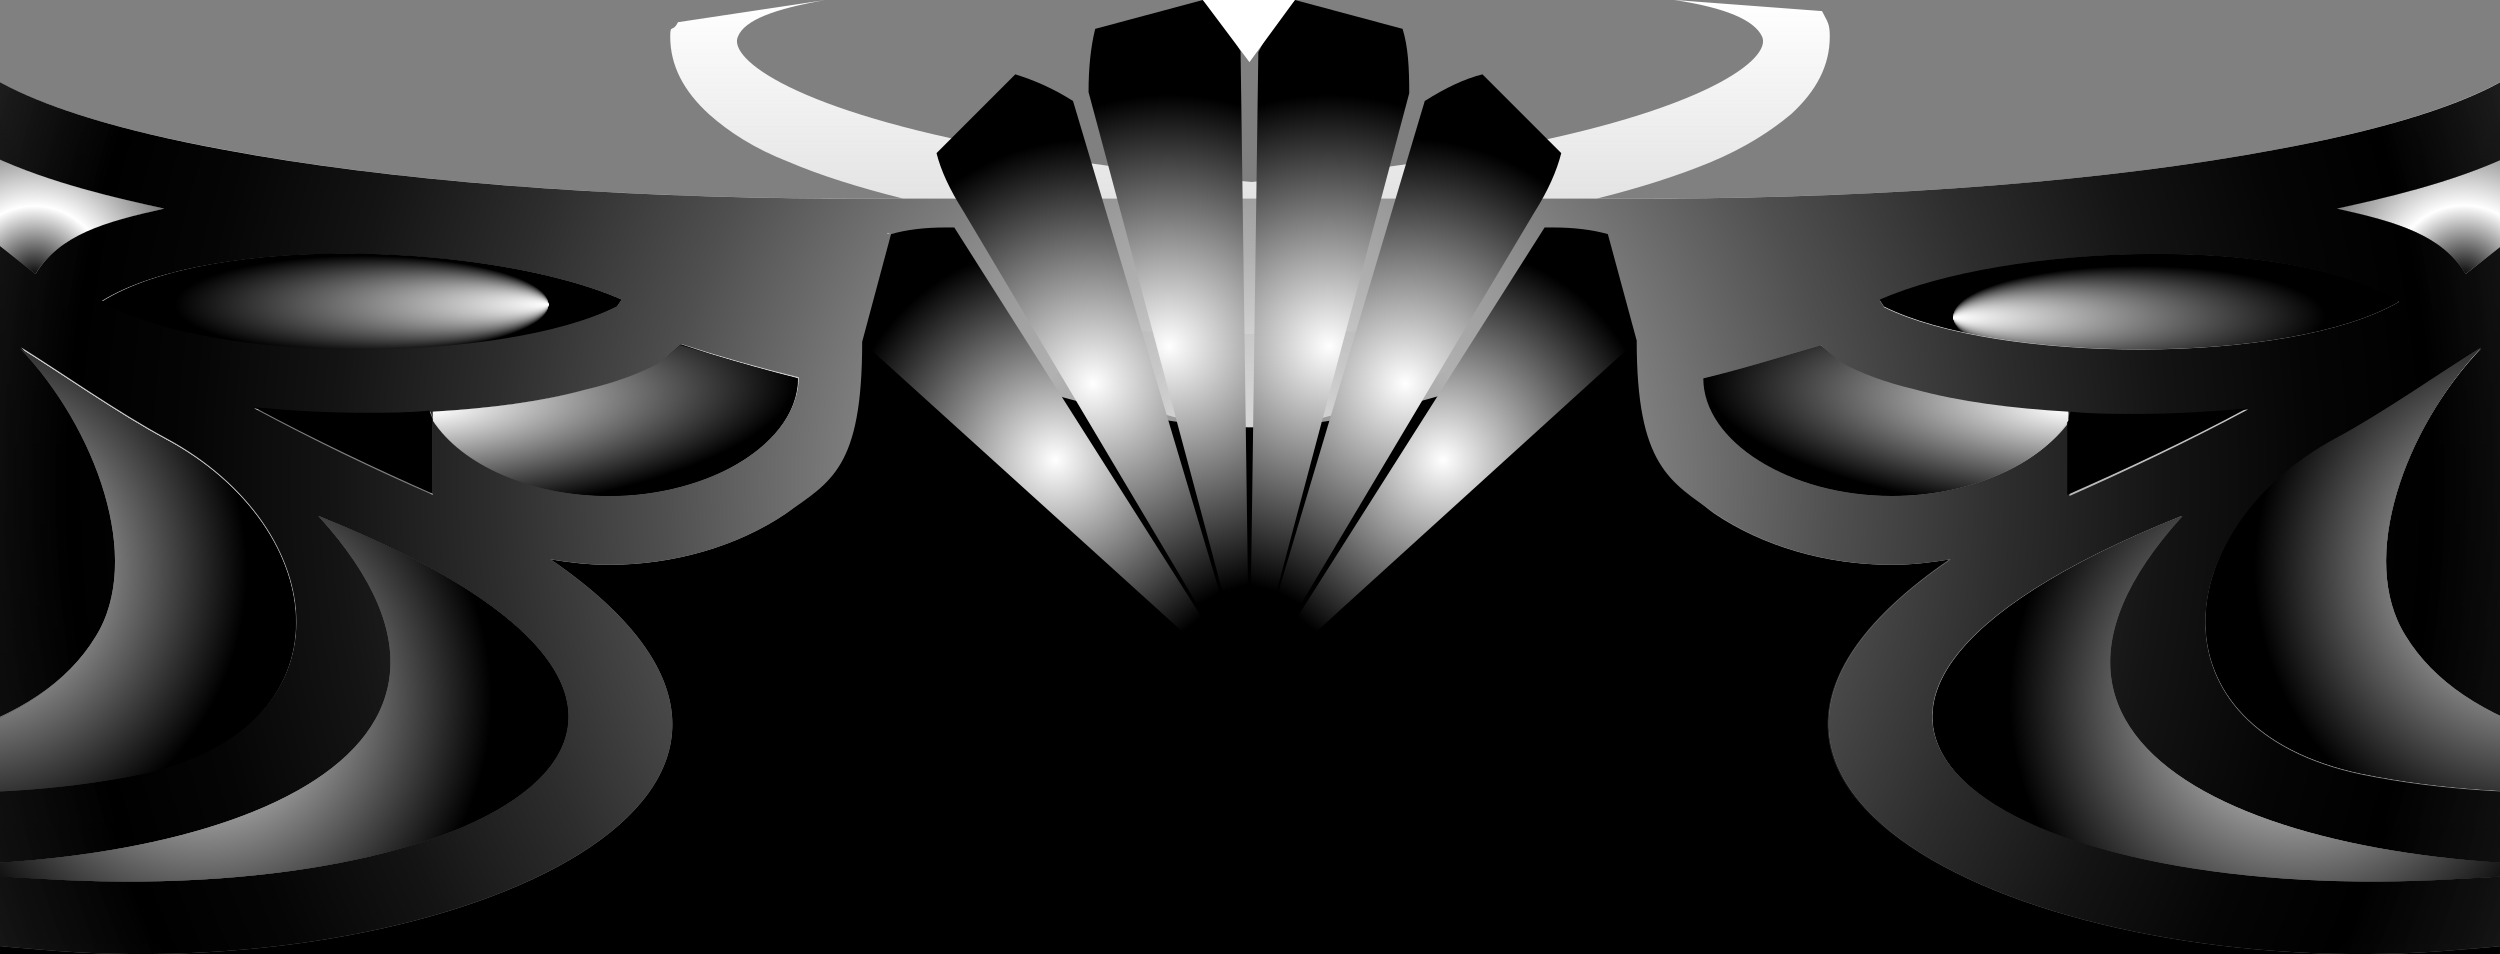<?xml version="1.0" encoding="utf-8"?>
<!-- Generator: Adobe Illustrator 24.3.0, SVG Export Plug-In . SVG Version: 6.00 Build 0)  -->
<svg version="1.1" id="Layer_1" xmlns="http://www.w3.org/2000/svg" xmlns:xlink="http://www.w3.org/1999/xlink" x="0px" y="0px"
	 viewBox="0 0 225.3 86" style="enable-background:new 0 0 225.3 86;" xml:space="preserve">
<rect x="0" y="0" width="225.3" height="86" fill="#808080" stroke="none"/>
<style type="text/css">
	.st0{fill:url(#SVGID_1_);}
	.st1{fill:url(#SVGID_2_);}
	.st2{fill:url(#SVGID_3_);}
	.st3{fill:#FFFFFF;}
	.st4{fill:url(#SVGID_4_);}
	.st5{fill:url(#SVGID_5_);}
	.st6{fill:url(#SVGID_6_);}
	.st7{fill:url(#SVGID_7_);}
	.st8{fill:url(#SVGID_8_);}
	.st9{fill:url(#SVGID_9_);}
	.st10{fill:url(#SVGID_10_);}
	.st11{fill:url(#SVGID_11_);}
	.st12{fill:url(#SVGID_12_);}
	.st13{fill:url(#SVGID_13_);}
	.st14{fill:url(#SVGID_14_);}
	.st15{fill:url(#SVGID_15_);}
	.st16{fill:url(#SVGID_16_);}
	.st17{fill:url(#SVGID_17_);}
	.st18{fill:url(#SVGID_18_);}
	.st19{fill:url(#SVGID_19_);}
	.st20{fill:url(#SVGID_20_);}
	.st21{fill:url(#SVGID_21_);}
	.st22{fill:url(#SVGID_22_);}
	.st23{fill:url(#SVGID_23_);}
	.st24{fill:url(#SVGID_24_);}
</style>
<path d="M298.4,72.8c-31.9,7.1-58.1,11.4-78.1,12.9c-36.1,2.7-75-14.5-44.5-35.3c-1.8,0.3-3.5,0.5-5.3,0.5c-5.9,0-11.6-1.7-15.9-4.6
	c-4.1-2.9-7.1-8.6-7.1-19.9c-10.8,2.2-22.6,12.1-34.8,12.1s-24.1-9.7-35-12c0,11.4-2.8,16.9-6.9,19.8c-4.3,2.9-10,4.6-15.9,4.6
	c-1.8,0-3.5-0.2-5.3-0.5c30.5,20.9-8.4,38-44.5,35.3c-20-1.5-46.3-5.8-78.1-12.9C-185.5,86-185.5,2-185.5,88l596.3-1
	C410.8,1,410.8,86,298.4,72.8z"/>
<linearGradient id="SVGID_1_" gradientUnits="userSpaceOnUse" x1="112.65" y1="756" x2="112.65" y2="841.273" gradientTransform="matrix(1 0 0 1 0 -756)">
	<stop  offset="0" style="stop-color:#FFFFFF"/>
	<stop  offset="0.373" style="stop-color:#FDFDFD;stop-opacity:0.627"/>
	<stop  offset="0.507" style="stop-color:#F6F6F6;stop-opacity:0.493"/>
	<stop  offset="0.603" style="stop-color:#EBEBEB;stop-opacity:0.397"/>
	<stop  offset="0.68" style="stop-color:#DADADA;stop-opacity:0.32"/>
	<stop  offset="0.746" style="stop-color:#C4C4C4;stop-opacity:0.254"/>
	<stop  offset="0.805" style="stop-color:#A8A8A8;stop-opacity:0.195"/>
	<stop  offset="0.858" style="stop-color:#888888;stop-opacity:0.142"/>
	<stop  offset="0.907" style="stop-color:#626262;stop-opacity:9.308982e-02"/>
	<stop  offset="0.952" style="stop-color:#373737;stop-opacity:4.767627e-02"/>
	<stop  offset="0.993" style="stop-color:#090909;stop-opacity:7.380247e-03"/>
	<stop  offset="1" style="stop-color:#000000;stop-opacity:0"/>
</linearGradient>
<path class="st0" d="M-185.5,0v39.1c4.7,1.4,59,21.7,112.4,33.7C-41.2,79.9-15,84.2,5,85.7c36.1,2.7,75-14.5,44.5-35.3
	c1.8,0.3,3.5,0.5,5.3,0.5c5.9,0,11.6-1.7,15.9-4.6c4.1-2.9,7.1-13.3,7.1-19.9c10.8,2.2,22.6,12.1,34.8,12.1s24.1-9.7,35-12
	c0,11.4,2.8,16.9,6.9,19.8c4.3,2.9,10,4.6,15.9,4.6c1.8,0,3.5-0.2,5.3-0.5c-30.5,20.9,8.4,38,44.5,35.3c20-1.5,46.3-5.8,78.1-12.9
	c53.4-12,107.8-32.3,112.5-33.7V0c-26.7,13.1-49.7,49.5-92.4,56.8c-25.2,4.3-70.6-7.7-62.2,6.4c5.2,8.7-50.3-3-12.3-31.9
	C264,16.1,266.7,6.4,262.3,0h-37c3.3,1.3,4.1,2.5,4.1,3.3c0,2.1-5.2,6.7-24.4,10.2c-15.4,2.9-35.7,4.4-57.1,4.4c-1.3,0-2.7,0-4,0
	c4-1,7.4-2.1,10.3-3.3c3.1-1.3,5.4-2.8,7.2-4.3c2.3-2.1,3.5-4.4,3.5-7c0-1.2-0.2-1.3-0.7-2.3l-13.3-1c4.6,0.7,7.2,1.8,7.9,3.3
	c0.9,2-5.1,6.7-24.1,10.2c-6.5,1.2-13.9,2.2-21.9,2.9c-8-0.7-15.4-1.7-21.9-2.9C71.6,10,65.6,5.3,66.5,3.3c0.6-1.5,3.3-2.5,7.9-3.3
	L61.1,2c-0.5,1-0.7,0.1-0.7,1.3c0,2.6,1.2,4.9,3.5,7c1.8,1.6,4.1,3.1,7.2,4.3c2.8,1.2,6.3,2.3,10.3,3.3c-1.3,0-2.7,0-4,0
	c-21.4,0-41.7-1.5-57.1-4.4C1,10-4.1,5.4-4.1,3.3c0-0.8,0.8-2,4.1-3.3h-37c-4.3,6.4-1.7,16.1,18.3,31.3c38,28.9-17.4,40.6-12.3,31.9
	c8.4-14.2-37-2.1-62.2-6.4C-135.8,49.6-158.8,13-185.5,0z M14.7,18.8C9.3,20,5.2,21.2,3.1,24.7l-5.6-4.4C-10,13.8-12.6,8-12.3,3
	l2.3-0.7c-0.1,0.3-0.1,0.6-0.1,1C-10.1,13.2,6.5,17,14.7,18.8z M55.9,27.1l-0.4,0.6c-10.1,5-36.4,5.3-46.4-0.5
	C19.1,21,44.5,22,55.9,27.1z M216.1,27.1c-10,5.8-36.3,5.5-46.4,0.5l-0.4-0.6C180.7,22,206.1,21,216.1,27.1z M227.7,20.3l-5.6,4.4
	c-2.1-3.5-6.2-4.7-11.6-5.9c8.2-1.8,24.8-5.6,24.8-15.5c0-0.3-0.1-0.7-0.1-1l2.3,0.7C237.8,8,235.2,13.8,227.7,20.3z M256.1,69.5h2
	c-15.3,1.6-30.8,3.2-45.5,0.2c-19.3-4.1-17.3-22.1-2.3-30.2c4.3-2.3,9.7-6.1,13.1-8.2c-6.8,7.2-11.2,19-6.8,26
	C221.6,65.5,234.5,69.4,256.1,69.5L256.1,69.5z M196.6,46.5C176,69.1,207.9,79.6,240,77.8c-6.2,0.7-15,1.2-20.3,1.5
	C180.4,81.2,152.4,64.3,196.6,46.5z M153.3,34c3.7-0.9,7.2-1.9,10.6-3l1.9,1.7c1.6,0.9,4,1.8,6.6,2.4c4,1.1,8.7,1.7,13.8,2v0.8
	l0.3-0.8c1.9,0.2,4,0.2,5.9,0.2c3.5,0,6.8-0.2,10-0.5c-5.4,2.9-10.8,5.5-16.1,7.8v-6.7c-2.7,3.9-8.9,6.8-15.9,6.8
	C161.2,44.7,153.4,39.8,153.3,34z M38.8,38v6.7c-5.2-2.3-10.7-4.9-16.1-7.8c3.2,0.3,6.5,0.5,10,0.5c1.9,0,4,0,5.9-0.2L38.8,38
	l0.1-0.8c5.1-0.3,9.8-0.9,13.8-2c2.6-0.6,5-1.5,6.6-2.4l1.9-1.7c3.4,1,6.9,2.1,10.6,3c0,5.7-7.8,10.6-17,10.6
	C47.7,44.7,41.6,41.8,38.8,38z M-14.7,77.8c32.1,1.8,63.9-8.7,43.4-31.3C72.9,64.3,44.8,81.1,5.5,79.3C0.2,79-8.6,78.6-14.7,77.8z
	 M-33.1,69.7h2.1c21.6-0.1,34.5-4.1,39.5-12.3c4.4-7,0-18.9-6.8-26c3.4,2.1,8.8,5.9,13.1,8.2c15,8,17.1,26.1-2.3,30.2
	C-2.2,72.8-17.7,71.1-33.1,69.7z"/>
<g>
	<path d="M28.7,46.5c20.5,22.6-11.3,33.1-43.4,31.3c6.2,0.8,15,1.2,20.3,1.5C44.9,81.2,72.9,64.3,28.7,46.5z"/>
	<path d="M55.6,27.6L56,27c-11.4-5-36.8-6.1-46.8,0.2C19.2,33,45.5,32.7,55.6,27.6z"/>
	
		<radialGradient id="SVGID_2_" cx="3.092" cy="780.983" r="25.64" gradientTransform="matrix(1 0 0 1 0 -756)" gradientUnits="userSpaceOnUse">
		<stop  offset="0" style="stop-color:#000000"/>
		<stop  offset="0.25" style="stop-color:#FFFFFF"/>
		<stop  offset="0.277" style="stop-color:#F0F0F0"/>
		<stop  offset="0.394" style="stop-color:#B1B1B1"/>
		<stop  offset="0.51" style="stop-color:#7B7B7B"/>
		<stop  offset="0.622" style="stop-color:#4F4F4F"/>
		<stop  offset="0.73" style="stop-color:#2D2D2D"/>
		<stop  offset="0.831" style="stop-color:#141414"/>
		<stop  offset="0.924" style="stop-color:#050505"/>
		<stop  offset="1" style="stop-color:#000000"/>
	</radialGradient>
	<path class="st1" d="M-2.4,20.3l5.6,4.4c2.1-3.5,6.2-4.7,11.6-5.9C6.6,17-10,13.2-10,3.3c0-0.4,0-0.7,0.1-1L-12.2,3
		C-12.5,8-9.9,13.8-2.4,20.3z"/>
	
		<radialGradient id="SVGID_3_" cx="222.052" cy="780.983" r="25.868" gradientTransform="matrix(1 0 0 1 0 -756)" gradientUnits="userSpaceOnUse">
		<stop  offset="0" style="stop-color:#000000"/>
		<stop  offset="0.25" style="stop-color:#FFFFFF"/>
		<stop  offset="0.277" style="stop-color:#F0F0F0"/>
		<stop  offset="0.394" style="stop-color:#B1B1B1"/>
		<stop  offset="0.51" style="stop-color:#7B7B7B"/>
		<stop  offset="0.622" style="stop-color:#4F4F4F"/>
		<stop  offset="0.73" style="stop-color:#2D2D2D"/>
		<stop  offset="0.831" style="stop-color:#141414"/>
		<stop  offset="0.924" style="stop-color:#050505"/>
		<stop  offset="1" style="stop-color:#000000"/>
	</radialGradient>
	<path class="st2" d="M210.6,18.8c5.4,1.2,9.5,2.4,11.6,5.9l5.6-4.4c7.5-6.5,10.1-12.3,9.8-17.3l-2.3-0.7c0,0.3,0.1,0.7,0.1,1
		C235.4,13.2,218.8,17,210.6,18.8z"/>
	<path d="M61.3,31l-1.9,1.7c-1.6,0.9-4,1.8-6.6,2.4c-4,1.1-8.7,1.7-13.8,2v0.8c2.6,4,8.8,6.8,15.9,6.8c4.1,0,7.9-1,10.9-2.5
		c3.7-2,6.1-4.9,6.1-8.1c-2.7-0.7-5.3-1.4-7.9-2.2C63.1,31.6,62.2,31.3,61.3,31z"/>
	<path d="M216.8,57.3c-4.4-7,0-18.8,6.8-26c-3.4,2.1-8.8,5.9-13.1,8.2c-15,8.1-17,26.1,2.3,30.2c14.7,3,30.2,1.4,45.5-0.2h-2.1
		C234.7,69.4,221.8,65.5,216.8,57.3z"/>
	<path d="M12.6,69.8c19.4-4.1,17.3-22.2,2.3-30.2c-4.3-2.3-9.7-6.1-13.1-8.2c6.8,7.1,11.2,19,6.8,26c-5,8.2-17.9,12.2-39.5,12.3H-33
		C-17.6,71.1-2.1,72.8,12.6,69.8z"/>
	<path d="M196.7,46.5c-44.2,17.8-16.2,34.7,23.1,32.8c5.3-0.3,14.1-0.8,20.3-1.5C208,79.6,176.1,69.1,196.7,46.5z"/>
	<path d="M169.4,27l0.4,0.6c10.1,5,36.4,5.3,46.4-0.5C206.2,21,180.8,22,169.4,27z"/>
	<path class="st3" d="M147.9,24.2c-12.4,0-24.3-0.5-35.2-1.4c-3,0.3-6,0.5-9.1,0.7c-5.1,0.3-10.4,0.5-15.8,0.6
		c-2.3,0.1-4.7,0.1-7,0.1c-1.1,0-2.2,0-3.2,0h-4.8h-3.3c0.7,0.2,1.4,0.4,2.1,0.6c2.5,0.7,5.1,1.4,7.9,2c2.5,0.5,5.1,1,7.8,1.4
		c6,0.9,12.3,1.5,18.8,1.8c2.2,0.1,4.4,0.1,6.7,0.1c15.9,0,30.8-2.1,43.2-5.9C156,24.2,147.9,24.2,147.9,24.2z"/>
</g>
<radialGradient id="SVGID_4_" cx="112.65" cy="43.5" r="213.056" gradientUnits="userSpaceOnUse">
	<stop  offset="0" style="stop-color:#F0F0F0;stop-opacity:0.5"/>
	<stop  offset="9.595090e-02" style="stop-color:#B1B1B1"/>
	<stop  offset="0.173" style="stop-color:#7B7B7B"/>
	<stop  offset="0.248" style="stop-color:#4F4F4F"/>
	<stop  offset="0.32" style="stop-color:#2D2D2D"/>
	<stop  offset="0.387" style="stop-color:#141414"/>
	<stop  offset="0.449" style="stop-color:#050505"/>
	<stop  offset="0.5" style="stop-color:#000000"/>
	<stop  offset="0.551" style="stop-color:#050505;stop-opacity:0.91"/>
	<stop  offset="0.613" style="stop-color:#141414;stop-opacity:0.801"/>
	<stop  offset="0.68" style="stop-color:#2D2D2D;stop-opacity:0.683"/>
	<stop  offset="0.752" style="stop-color:#4F4F4F;stop-opacity:0.557"/>
	<stop  offset="0.827" style="stop-color:#7B7B7B;stop-opacity:0.425"/>
	<stop  offset="0.904" style="stop-color:#B1B1B1;stop-opacity:0.289"/>
	<stop  offset="1" style="stop-color:#F0F0F0;stop-opacity:0.5"/>
</radialGradient>
<path class="st4" d="M318.5,66.8c-25.2,4.3-70.6-17.8-62.2-3.6c1.8,6.3-34-0.2-12.3-21.9C264,26.1,280.6,6.4,276.3,0h-51
	c3.3,1.3,4.1,2.5,4.1,3.3c0,2.1-5.1,6.7-24.4,10.2c-14.9,2.8-34.4,4.3-55,4.4l-74.8,0c-20.6-0.1-40.1-1.6-55-4.4
	C1.1,10-4.1,5.4-4.1,3.3c0-0.8,0.8-2,4.1-3.3h-51c-4.4,6.4,12.3,26.1,32.4,41.3C3,62.9-33.1,69.7-30.9,63.2
	c8.4-14.1-37,7.9-62.2,3.6c-42.7-7.3-65.7-53.7-92.4-66.8v86c0-86,0,0,112.5-13.2c31.8,7.1,58.1,11.4,78.1,12.9
	c36.1,2.7,75-14.4,44.5-35.3c1.8,0.3,3.5,0.5,5.3,0.5c5.9,0,11.6-1.7,15.9-4.6c4.1-2.9,6.9-4.1,6.9-15.5c10.9,2.3,22.8,7.7,35,7.7
	s24-5.6,34.8-7.8c0,11.3,3,12.7,7.1,15.6c4.3,2.9,10,4.6,15.9,4.6c1.8,0,3.5-0.2,5.3-0.5c-30.5,20.8,8.4,38,44.5,35.3
	c20-1.5,46.2-5.8,78.1-12.9C410.8,86,410.8,1,410.8,87V0C384.1,13,361.1,59.6,318.5,66.8z M56,27l-0.4,0.6
	c-10.1,5-36.4,5.3-46.4-0.5C19.2,21,44.6,22,56,27z M-12.2,3l2.3-0.7c0,0.3-0.1,0.7-0.1,1c0,9.9,16.6,13.7,24.8,15.5
	C9.4,20,5.3,21.2,3.2,24.7l-5.6-4.4C-9.9,13.8-12.5,8-12.2,3z M-30.8,69.6c21.6-0.2,34.5-4.1,39.5-12.3c4.4-7,0-18.8-6.8-26
	c3.4,2.1,8.8,5.9,13.1,8.2c15,8.1,17,26.1-2.3,30.2c-14.7,3-30.2,1.4-45.5-0.2L-30.8,69.6z M5.6,79.3C0.3,79-8.5,78.5-14.7,77.8
	c32.1,1.8,64-8.7,43.4-31.3C72.9,64.3,44.9,81.2,5.6,79.3z M54.9,44.7c-7,0-13.2-2.9-15.9-6.8v6.7c-5.3-2.3-10.7-4.9-16.1-7.8
	c3.2,0.3,6.5,0.5,10,0.5c1.9,0,4,0,5.9-0.2l0.3,0.8v-0.8c5.1-0.3,9.8-0.9,13.8-2c2.6-0.6,5-1.5,6.6-2.4l1.9-1.7
	c3.4,1.1,6.9,2.1,10.6,3C71.9,39.8,64.1,44.7,54.9,44.7z M79.9,21c0.1,0,0.3,0.1,0.4,0.1C80.1,21.1,80,21.1,79.9,21z M144.9,21.1
	c0.2,0,0.3-0.1,0.4-0.1C145.2,21,145.1,21.1,144.9,21.1z M235.4,3.3c0-0.4,0-0.7-0.1-1l2.3,0.7c0.3,5-2.3,10.8-9.8,17.3l-5.6,4.4
	c-2.1-3.5-6.2-4.7-11.6-5.9C218.8,17,235.4,13.2,235.4,3.3z M216.2,27.2c-10,5.8-36.3,5.5-46.4,0.5l-0.4-0.6
	C180.8,22,206.2,21,216.2,27.2z M170.5,44.7c-9.2,0-17-4.9-17-10.6c3.7-0.9,7.2-2,10.6-3l1.9,1.7c1.6,0.9,4,1.8,6.6,2.4
	c4,1.1,8.7,1.7,13.8,2V38l0.3-0.8c1.9,0.2,4,0.2,5.9,0.2c3.5,0,6.8-0.2,10-0.5c-5.4,2.9-10.9,5.5-16.1,7.8V38
	C183.7,41.8,177.6,44.7,170.5,44.7z M219.8,79.3c-39.3,1.8-67.4-15-23.2-32.8c-20.5,22.6,11.3,33.1,43.4,31.3
	C233.9,78.6,225.1,79,219.8,79.3z M212.8,69.8c-19.4-4.1-17.3-22.2-2.3-30.2c4.3-2.3,9.7-6.1,13.1-8.2c-6.8,7.1-11.2,19-6.8,26
	c5,8.2,17.9,12.2,39.5,12.3h2.1C243,71.1,227.5,72.8,212.8,69.8z"/>
<g>
	
		<radialGradient id="SVGID_5_" cx="-3.175" cy="-721.484" r="25.428" gradientTransform="matrix(1 0 0 -1 0 -670.11)" gradientUnits="userSpaceOnUse">
		<stop  offset="0" style="stop-color:#FFFFFF"/>
		<stop  offset="1" style="stop-color:#000000"/>
	</radialGradient>
	<path class="st5" d="M12.6,69.8c19.4-4.1,17.3-22.2,2.3-30.2c-4.3-2.3-9.7-6.1-13.1-8.2c6.8,7.1,11.2,19,6.8,26
		c-5,8.2-17.9,12.2-39.5,12.3H-33C-17.6,71.1-2.1,72.8,12.6,69.8z"/>
	
		<radialGradient id="SVGID_6_" cx="18.253" cy="-733.083" r="26.051" gradientTransform="matrix(1 0 0 -1 0 -670.11)" gradientUnits="userSpaceOnUse">
		<stop  offset="0" style="stop-color:#FFFFFF"/>
		<stop  offset="1" style="stop-color:#000000"/>
	</radialGradient>
	<path class="st6" d="M28.7,46.5c20.5,22.6-11.3,33.1-43.4,31.3c6.2,0.8,15,1.2,20.3,1.5C44.9,81.2,72.9,64.3,28.7,46.5z"/>
	
		<radialGradient id="SVGID_7_" cx="207.147" cy="-733.083" r="26.051" gradientTransform="matrix(1 0 0 -1 0 -670.11)" gradientUnits="userSpaceOnUse">
		<stop  offset="0" style="stop-color:#FFFFFF"/>
		<stop  offset="1" style="stop-color:#000000"/>
	</radialGradient>
	<path class="st7" d="M196.7,46.5c-44.2,17.8-16.2,34.7,23.1,32.8c5.3-0.3,14.1-0.8,20.3-1.5C208,79.6,176.1,69.1,196.7,46.5z"/>
	
		<radialGradient id="SVGID_8_" cx="228.544" cy="-721.454" r="25.369" gradientTransform="matrix(1 0 0 -1 0 -670.11)" gradientUnits="userSpaceOnUse">
		<stop  offset="0" style="stop-color:#FFFFFF"/>
		<stop  offset="1" style="stop-color:#000000"/>
	</radialGradient>
	<path class="st8" d="M216.8,57.3c-4.4-7,0-18.8,6.8-26c-3.4,2.1-8.8,5.9-13.1,8.2c-15,8.1-17,26.1,2.3,30.2
		c14.7,3,30.2,1.4,45.5-0.2h-2.1C234.7,69.4,221.8,65.5,216.8,57.3z"/>
	
		<radialGradient id="SVGID_9_" cx="-3.175" cy="-721.484" r="25.428" gradientTransform="matrix(1 0 0 -1 0 -670.11)" gradientUnits="userSpaceOnUse">
		<stop  offset="0" style="stop-color:#FFFFFF"/>
		<stop  offset="1" style="stop-color:#000000"/>
	</radialGradient>
	<path class="st9" d="M12.6,69.8c19.4-4.1,17.3-22.2,2.3-30.2c-4.3-2.3-9.7-6.1-13.1-8.2c6.8,7.1,11.2,19,6.8,26
		c-5,8.2-17.9,12.2-39.5,12.3H-33C-17.6,71.1-2.1,72.8,12.6,69.8z"/>
	
		<radialGradient id="SVGID_10_" cx="18.253" cy="-733.083" r="26.051" gradientTransform="matrix(1 0 0 -1 0 -670.11)" gradientUnits="userSpaceOnUse">
		<stop  offset="0" style="stop-color:#FFFFFF"/>
		<stop  offset="1" style="stop-color:#000000"/>
	</radialGradient>
	<path class="st10" d="M28.7,46.5c20.5,22.6-11.3,33.1-43.4,31.3c6.2,0.8,15,1.2,20.3,1.5C44.9,81.2,72.9,64.3,28.7,46.5z"/>
	
		<radialGradient id="SVGID_11_" cx="207.147" cy="-733.083" r="26.051" gradientTransform="matrix(1 0 0 -1 0 -670.11)" gradientUnits="userSpaceOnUse">
		<stop  offset="0" style="stop-color:#FFFFFF"/>
		<stop  offset="1" style="stop-color:#000000"/>
	</radialGradient>
	<path class="st11" d="M196.7,46.5c-44.2,17.8-16.2,34.7,23.1,32.8c5.3-0.3,14.1-0.8,20.3-1.5C208,79.6,176.1,69.1,196.7,46.5z"/>
	
		<radialGradient id="SVGID_12_" cx="228.544" cy="-721.454" r="25.369" gradientTransform="matrix(1 0 0 -1 0 -670.11)" gradientUnits="userSpaceOnUse">
		<stop  offset="0" style="stop-color:#FFFFFF"/>
		<stop  offset="1" style="stop-color:#000000"/>
	</radialGradient>
	<path class="st12" d="M216.8,57.3c-4.4-7,0-18.8,6.8-26c-3.4,2.1-8.8,5.9-13.1,8.2c-15,8.1-17,26.1,2.3,30.2
		c14.7,3,30.2,1.4,45.5-0.2h-2.1C234.7,69.4,221.8,65.5,216.8,57.3z"/>
	
		<radialGradient id="SVGID_13_" cx="-24.555" cy="2580.964" r="32.68" gradientTransform="matrix(0.997 -8.411641e-02 2.491297e-02 0.295 -0.781 -726.461)" gradientUnits="userSpaceOnUse">
		<stop  offset="0" style="stop-color:#FFFFFF"/>
		<stop  offset="1" style="stop-color:#000000"/>
	</radialGradient>
	<path class="st13" d="M59.4,32.7c-1.6,0.9-4,1.8-6.6,2.4c-4,1.1-8.7,1.7-13.8,2v0.8c2.6,4,8.8,6.8,15.9,6.8c9.2,0,17-4.9,17-10.6
		c-3.7-0.9-7.2-2-10.6-3L59.4,32.7z"/>
</g>
<linearGradient id="SVGID_14_" gradientUnits="userSpaceOnUse" x1="194.4" y1="800.6" x2="194.4" y2="793.084" gradientTransform="matrix(1 0 0 1 0 -756)">
	<stop  offset="0" style="stop-color:#000000"/>
	<stop  offset="0.623" style="stop-color:#000000"/>
	<stop  offset="1" style="stop-color:#000000"/>
</linearGradient>
<path class="st14" d="M202.5,36.8c-3.2,0.3-6.5,0.5-10,0.5c-1.9,0-4,0-5.9-0.2l-0.3,0.8v6.7C191.7,42.2,197.1,39.7,202.5,36.8z"/>
<linearGradient id="SVGID_15_" gradientUnits="userSpaceOnUse" x1="30.95" y1="800.596" x2="30.95" y2="793.08" gradientTransform="matrix(1 0 0 1 0 -756)">
	<stop  offset="0" style="stop-color:#000000"/>
	<stop  offset="0.623" style="stop-color:#000000"/>
	<stop  offset="1" style="stop-color:#000000"/>
</linearGradient>
<path class="st15" d="M32.9,37.2c-3.5,0-6.8-0.2-10-0.5c5.4,2.9,10.9,5.5,16.1,7.8v-6.7L38.7,37C36.8,37.2,34.8,37.2,32.9,37.2z"/>
<radialGradient id="SVGID_16_" cx="32.6" cy="-2838.943" r="16.852" fx="49.452" fy="-2838.924" gradientTransform="matrix(1 0 0 -0.261 0 -713.509)" gradientUnits="userSpaceOnUse">
	<stop  offset="0" style="stop-color:#FFFFFF"/>
	<stop  offset="1" style="stop-color:#000000"/>
</radialGradient>
<path class="st16" d="M55.6,27.6L56,27c-11.4-5-36.8-6.1-46.8,0.2C19.2,33,45.5,32.7,55.6,27.6z"/>
<radialGradient id="SVGID_17_" cx="192.8" cy="-2725.819" r="16.803" fx="176.001" fy="-2726.182" gradientTransform="matrix(1 0 0 -0.272 0 -712.88)" gradientUnits="userSpaceOnUse">
	<stop  offset="0" style="stop-color:#FFFFFF"/>
	<stop  offset="1" style="stop-color:#000000"/>
</radialGradient>
<path class="st17" d="M216.2,27.2c-10-6.2-35.4-5.2-46.8-0.2l0.4,0.6C179.9,32.7,206.2,33,216.2,27.2z"/>
<g>
	<g>
		
			<radialGradient id="SVGID_18_" cx="105.547" cy="825.442" r="22.649" gradientTransform="matrix(1 0 0 -1 -0.197 856.641)" gradientUnits="userSpaceOnUse">
			<stop  offset="0" style="stop-color:#FFFFFF"/>
			<stop  offset="1" style="stop-color:#000000"/>
		</radialGradient>
		<path class="st18" d="M108.4,0l-9.7,2.6c-0.4,1.6-0.6,3.5-0.6,5.7l14.5,54.1l-0.8-57.8C110.7,2.7,109.6,1.1,108.4,0z"/>
	</g>
	<g>
		
			<radialGradient id="SVGID_19_" cx="98.697" cy="822.092" r="22.039" gradientTransform="matrix(1 0 0 -1 -0.197 856.641)" gradientUnits="userSpaceOnUse">
			<stop  offset="0" style="stop-color:#FFFFFF"/>
			<stop  offset="1" style="stop-color:#000000"/>
		</radialGradient>
		<path class="st19" d="M91.5,6.7l-7.1,7.1c0.4,1.6,1.2,3.3,2.4,5.2l25.8,43.4L96.7,9.1C94.8,7.9,93.1,7.2,91.5,6.7z"/>
	</g>
	<g>
		
			<radialGradient id="SVGID_20_" cx="95.302" cy="815.192" r="19.3" gradientTransform="matrix(1 0 0 -1 -0.197 856.641)" gradientUnits="userSpaceOnUse">
			<stop  offset="0" style="stop-color:#FFFFFF"/>
			<stop  offset="1" style="stop-color:#000000"/>
		</radialGradient>
		<path class="st20" d="M85.2,20.5c-1.9,0-3.5,0.2-4.9,0.6l-2.6,9.7l34.9,31.6L86,20.5C85.7,20.5,85.4,20.5,85.2,20.5z"/>
	</g>
	<g>
		
			<radialGradient id="SVGID_21_" cx="130.247" cy="815.192" r="19.28" gradientTransform="matrix(1 0 0 -1 -0.197 856.641)" gradientUnits="userSpaceOnUse">
			<stop  offset="0" style="stop-color:#FFFFFF"/>
			<stop  offset="1" style="stop-color:#000000"/>
		</radialGradient>
		<path class="st21" d="M144.9,21.1c-1.4-0.4-3.1-0.6-4.9-0.6c-0.3,0-0.5,0-0.8,0l-26.6,41.9l34.9-31.7L144.9,21.1z"/>
	</g>
	<g>
		
			<radialGradient id="SVGID_22_" cx="119.981" cy="825.458" r="22.632" gradientTransform="matrix(1 0 0 -1 -0.197 856.641)" gradientUnits="userSpaceOnUse">
			<stop  offset="0" style="stop-color:#FFFFFF"/>
			<stop  offset="1" style="stop-color:#000000"/>
		</radialGradient>
		<path class="st22" d="M126.4,2.6L116.7,0c-1.2,1.2-2.3,2.7-3.3,4.7l-0.8,57.8L127,8.4C127,6.1,126.9,4.2,126.4,2.6z"/>
	</g>
	<g>
		
			<radialGradient id="SVGID_23_" cx="126.85" cy="822.092" r="22.056" gradientTransform="matrix(1 0 0 -1 -0.197 856.641)" gradientUnits="userSpaceOnUse">
			<stop  offset="0" style="stop-color:#FFFFFF"/>
			<stop  offset="1" style="stop-color:#000000"/>
		</radialGradient>
		<path class="st23" d="M140.7,13.8l-7.1-7.1c-1.6,0.4-3.3,1.2-5.2,2.4l-15.9,53.3l25.8-43.3C139.5,17.2,140.3,15.4,140.7,13.8z"/>
	</g>
</g>
<polyline class="st3" points="108.4,0 112.6,5.6 116.7,0 "/>
<radialGradient id="SVGID_24_" cx="-39.156" cy="2580.964" r="32.68" gradientTransform="matrix(-0.997 -8.411641e-02 -2.491297e-02 0.295 211.633 -727.689)" gradientUnits="userSpaceOnUse">
	<stop  offset="0" style="stop-color:#FFFFFF"/>
	<stop  offset="1" style="stop-color:#000000"/>
</radialGradient>
<path class="st24" d="M164.1,31.1c-3.4,1-6.9,2.1-10.6,3c0,5.7,7.8,10.6,17,10.6c7.1,0,13.3-2.8,15.9-6.8v-0.8
	c-5.1-0.3-9.8-0.9-13.8-2c-2.6-0.6-5-1.5-6.6-2.4L164.1,31.1z"/>
</svg>
